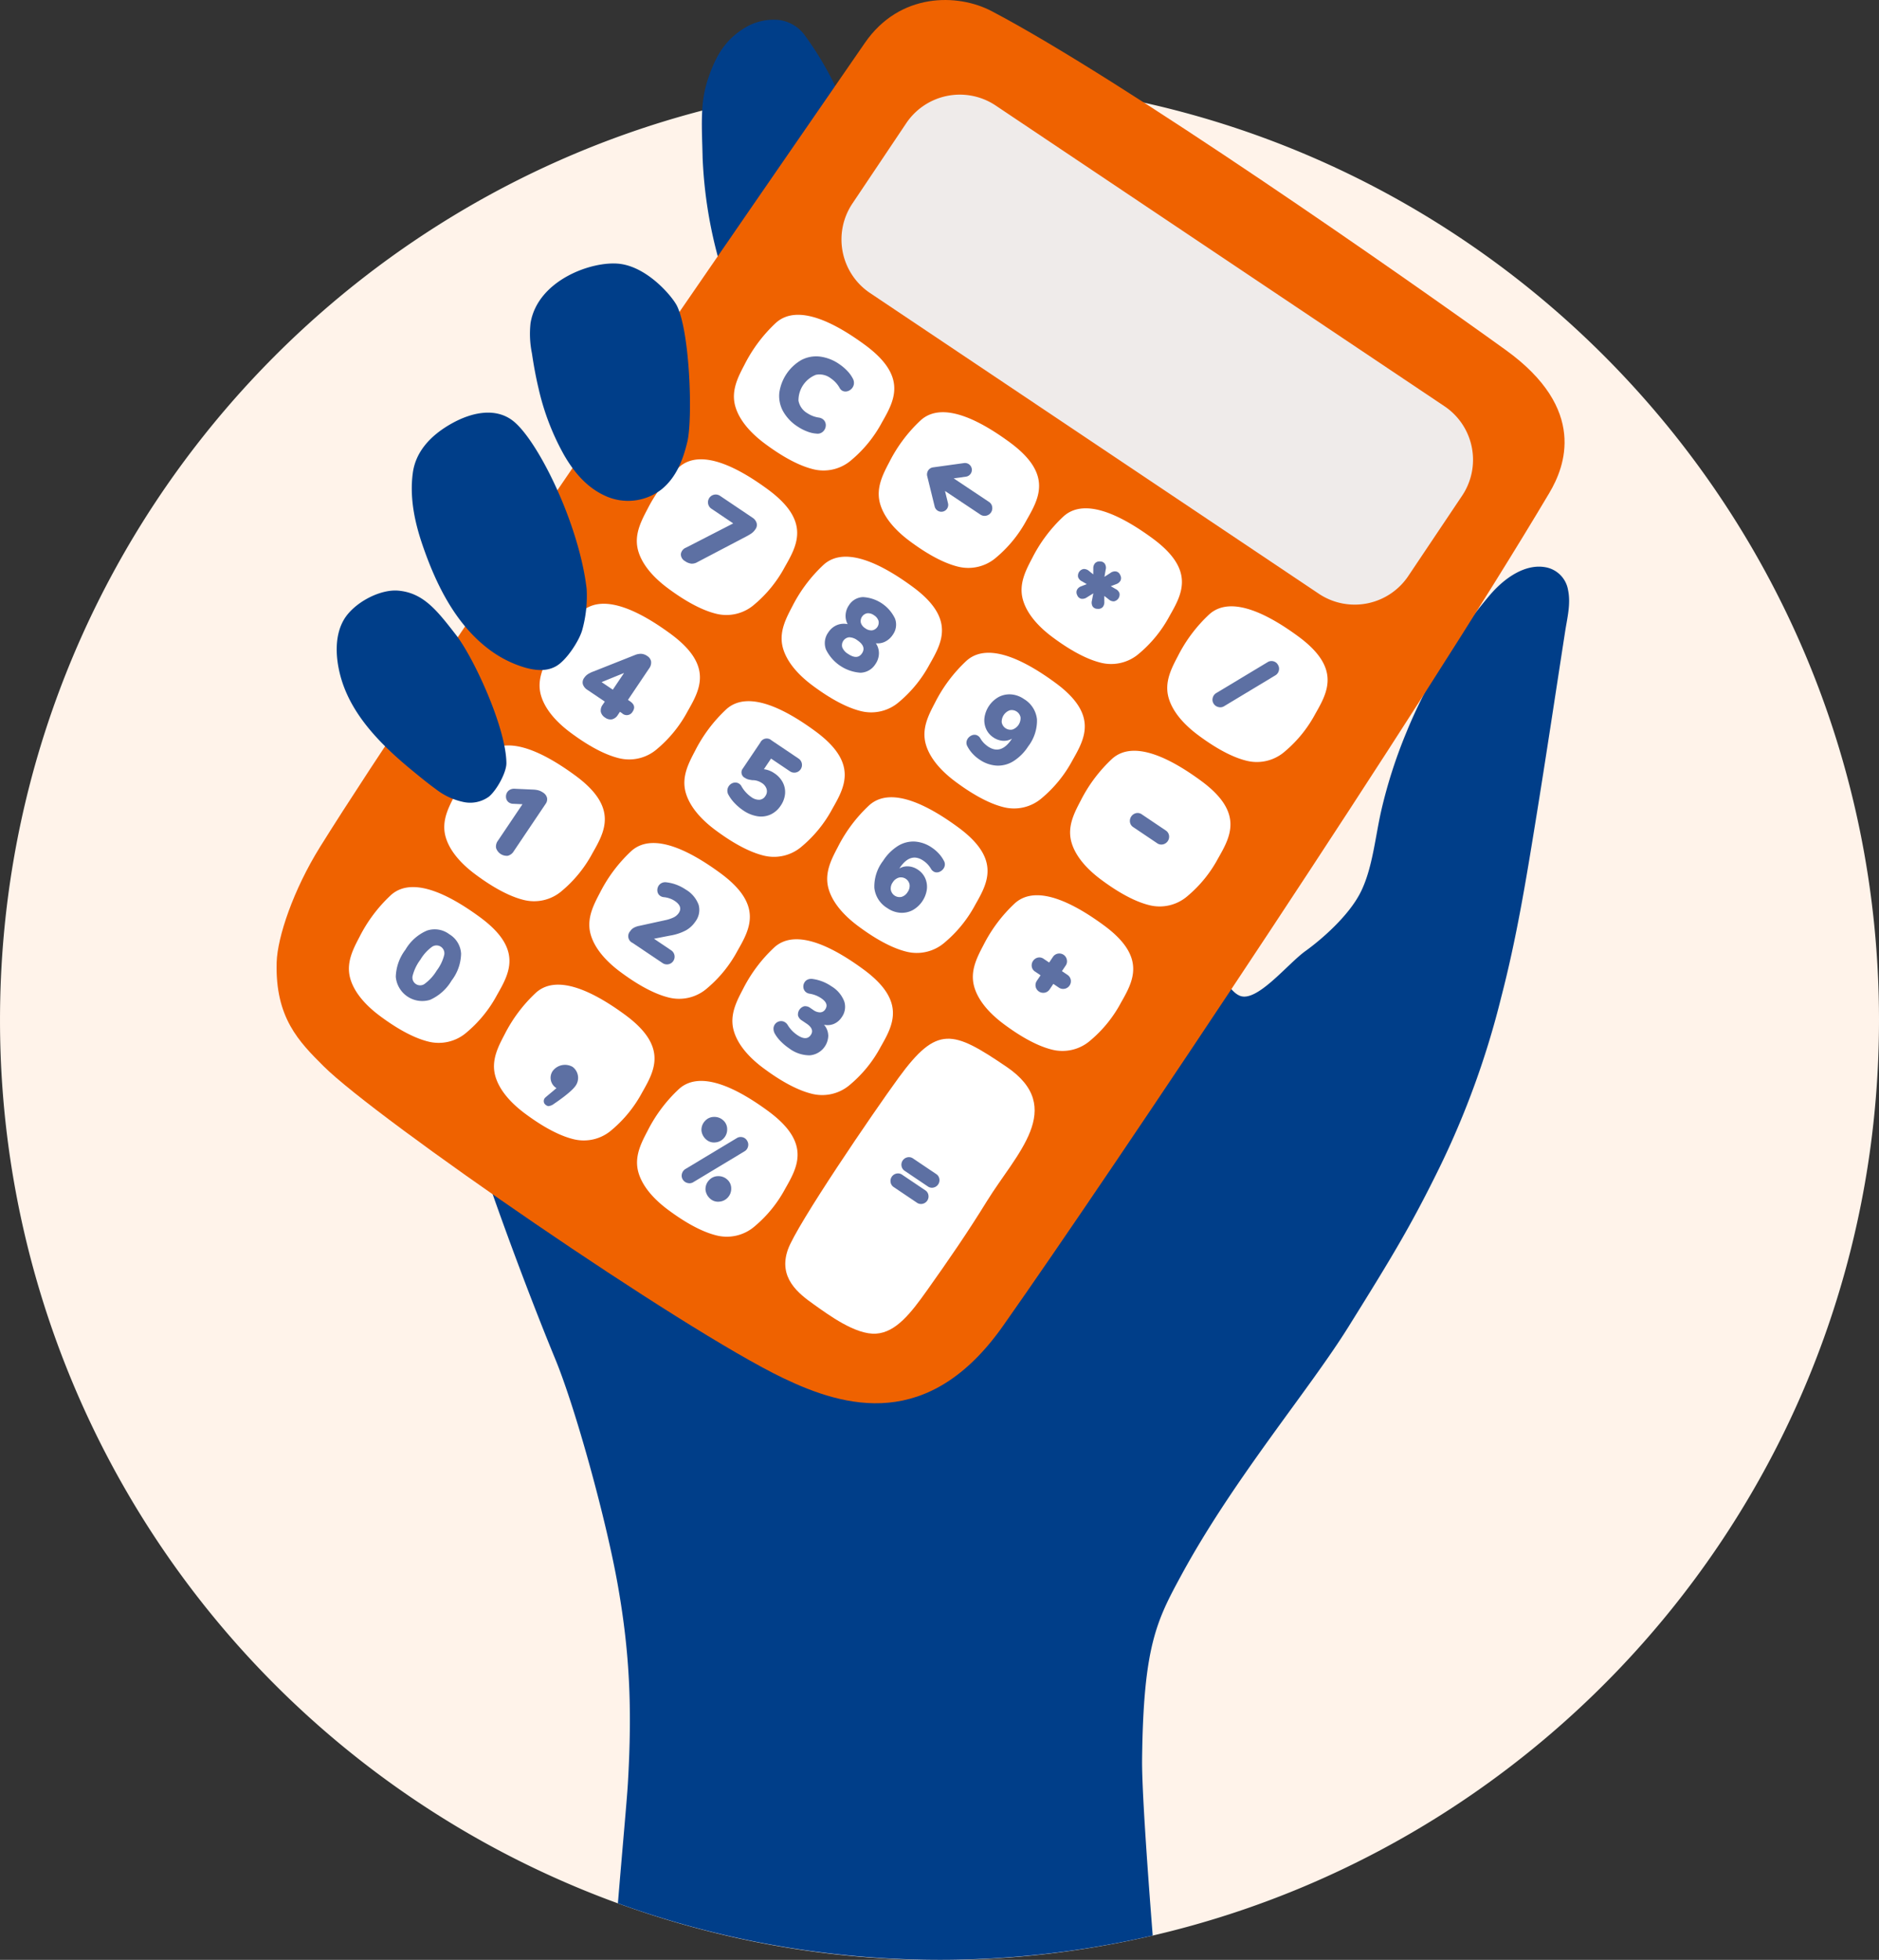 <svg xmlns="http://www.w3.org/2000/svg" width="403.338" height="420.574" viewBox="0 0 403.338 420.574">
  <rect x="0" y="0" width="403.338" height="420.574" fill="#333333" stroke="none"/>
  <g id="Group_72" data-name="Group 72" transform="translate(-181.473 -935.879)">
    <path id="Path_821" data-name="Path 821" d="M584.811,1174.066c0,95.634-66.57,175.72-155.9,196.447a201.646,201.646,0,0,1-247.436-196.447c0-93.784,64.015-172.616,150.733-195.179a200.238,200.238,0,0,1,28.546-5.262A203.259,203.259,0,0,1,383.14,972.4C494.521,972.4,584.811,1062.684,584.811,1174.066Z" transform="translate(0 -19.279)" fill="#fff3ea"/>
    <path id="Path_822" data-name="Path 822" d="M623.054,1076.083c-2.106,13.6-4.118,27.015-6.321,40.587-2.087,12.851-4.1,25.238-7.427,38.014a183.373,183.373,0,0,1-13.3,36.607c-6.057,12.332-10.088,18.977-19.518,34.1-8.445,13.549-24.553,32.494-35.76,53.1-5.391,9.907-8.218,15.354-8.487,39.721-.06,5.622.939,20.666,2.281,37.723a202.816,202.816,0,0,1-114.8-6.909c1.023-12.346,1.939-22.29,2.138-25.664.948-16.2.388-28.009-2.087-42.22s-9.13-38.319-13.484-48.884c-8.505-20.624-24.229-63.256-24.743-75.778-.962-23.424,17.932-28.125,26.724-36.575,9.5-9.134,3.553-2.045,15.442-10.527,8.26-5.89,32.239-14.276,42.762-22.1-2.841-28.787-17.26-62.59-24.983-90.493a96.239,96.239,0,0,1-3.586-22.341c-.069-3.581-.273-6.936-.083-10.138a25.24,25.24,0,0,1,1.2-6.673c1.726-5.118,3.688-8.505,8.093-11.166a11.927,11.927,0,0,1,7.1-1.6,8.139,8.139,0,0,1,5.733,3.448,69.844,69.844,0,0,1,6.418,10.726,93.043,93.043,0,0,1,4.054,10.065c7.6,22.059,26.122,82.784,36.487,94.806a145.949,145.949,0,0,1,14.733,19.8c8.219,14.5,12.855,26.533,16.913,36.126,3.855,9.12,9.01,32.387,14.766,34.469,3.679,1.333,10.185-6.9,13.966-9.616,3.493-2.508,9.319-7.57,11.855-12.614,2.568-5.113,3.119-11.745,4.438-17.529a105.739,105.739,0,0,1,5.3-16.566,110.018,110.018,0,0,1,18.051-29.736c2.851-3.345,7.552-6.982,12.323-5.844a5.976,5.976,0,0,1,4.433,4.835C624.294,1070.192,623.5,1073.2,623.054,1076.083Z" transform="translate(-105.613 -4.709)" fill="#003e89"/>
    <path id="Path_823" data-name="Path 823" d="M580.468,1041.634c3.293-5.55,8.275-17.924-9.367-30.642-21.34-15.384-82.172-57.922-110.356-72.725-7.256-3.811-19.724-4.064-27.223,6.829-21.264,30.884-94.116,135.887-116.954,172.553-5.687,9.129-9.143,19.291-9.3,24.757-.334,11.861,4.781,17,10.084,22.284,11.325,11.289,76.964,56.527,98.655,66.923,13.275,6.362,31.224,11.416,47.162-11.179C486.432,1187.457,553.265,1087.479,580.468,1041.634Z" transform="translate(-66.409)" fill="#ef6200"/>
    <path id="Path_824" data-name="Path 824" d="M597.11,981.127l96.612,64.718a13.842,13.842,0,0,1,3.591,19.189l-11.444,17.07a13.856,13.856,0,0,1-19.121,3.974l-96.612-64.718a13.842,13.842,0,0,1-3.591-19.188l11.444-17.07A13.856,13.856,0,0,1,597.11,981.127Z" transform="translate(-202.046 -22.695)" fill="#efebea"/>
    <path id="Path_825" data-name="Path 825" d="M581.863,1442.945c6.271-10.163,17.119-20.071,4.172-28.847-11.519-7.808-14.852-8.976-23.13,2.373-5.348,7.332-21.865,31.513-23.763,36.865-2.146,6.049,2.268,9.449,5.583,11.792,3.108,2.2,8.949,6.549,13.348,6.257,4.255-.279,7.448-4.382,10.931-9.281C573.768,1455.4,577.721,1449.657,581.863,1442.945Z" transform="translate(-188.539 -249.315)" fill="#fff"/>
    <path id="Path_826" data-name="Path 826" d="M546.982,1102.11c2.674-4.694,5.642-9.856-3.656-16.679-5.78-4.241-14.21-9.081-19.066-4.732a31.919,31.919,0,0,0-6.745,8.965c-1.374,2.62-2.943,5.565-2.006,8.929.876,3.13,3.445,5.866,6.287,7.994,2.987,2.234,6.766,4.607,10.324,5.51a9.121,9.121,0,0,0,8.387-1.989A27.381,27.381,0,0,0,546.982,1102.11Z" transform="translate(-176.212 -75.559)" fill="#fff"/>
    <path id="Path_827" data-name="Path 827" d="M612.831,1146.4c2.674-4.695,5.642-9.856-3.655-16.679-5.781-4.242-14.21-9.082-19.066-4.733a31.917,31.917,0,0,0-6.745,8.965c-1.374,2.62-2.943,5.565-2.006,8.929.877,3.13,3.445,5.867,6.287,7.994,2.986,2.233,6.766,4.607,10.323,5.511a9.123,9.123,0,0,0,8.388-1.989A27.383,27.383,0,0,0,612.831,1146.4Z" transform="translate(-210.978 -98.942)" fill="#fff"/>
    <path id="Path_828" data-name="Path 828" d="M677.788,1190.085c2.674-4.695,5.642-9.857-3.656-16.679-5.78-4.241-14.21-9.081-19.066-4.732a31.908,31.908,0,0,0-6.745,8.965c-1.374,2.62-2.943,5.565-2.006,8.929.876,3.13,3.445,5.867,6.287,7.994,2.987,2.233,6.766,4.607,10.323,5.51a9.123,9.123,0,0,0,8.388-1.989A27.377,27.377,0,0,0,677.788,1190.085Z" transform="translate(-245.273 -122.007)" fill="#fff"/>
    <path id="Path_829" data-name="Path 829" d="M744.036,1234.641c2.674-4.694,5.642-9.857-3.656-16.679-5.78-4.241-14.209-9.081-19.066-4.732a31.914,31.914,0,0,0-6.745,8.965c-1.374,2.62-2.943,5.565-2.006,8.929.876,3.13,3.445,5.866,6.287,7.994,2.986,2.233,6.766,4.607,10.324,5.51a9.121,9.121,0,0,0,8.387-1.989A27.387,27.387,0,0,0,744.036,1234.641Z" transform="translate(-280.25 -145.531)" fill="#fff"/>
    <path id="Path_830" data-name="Path 830" d="M502.825,1167.8c2.674-4.694,5.642-9.856-3.654-16.678-5.78-4.241-14.208-9.08-19.064-4.731a31.918,31.918,0,0,0-6.745,8.966c-1.374,2.62-2.943,5.565-2.007,8.928.876,3.13,3.444,5.866,6.286,7.993,2.986,2.233,6.765,4.606,10.322,5.51a9.122,9.122,0,0,0,8.387-1.989A27.385,27.385,0,0,0,502.825,1167.8Z" transform="translate(-152.9 -110.24)" fill="#fff"/>
    <path id="Path_831" data-name="Path 831" d="M568.666,1212.077c2.674-4.695,5.642-9.857-3.655-16.678-5.78-4.241-14.208-9.08-19.063-4.731a31.908,31.908,0,0,0-6.745,8.965c-1.374,2.62-2.943,5.565-2.007,8.929.876,3.13,3.445,5.866,6.286,7.992,2.986,2.233,6.765,4.607,10.322,5.51a9.122,9.122,0,0,0,8.387-1.99A27.39,27.39,0,0,0,568.666,1212.077Z" transform="translate(-187.661 -133.619)" fill="#fff"/>
    <path id="Path_832" data-name="Path 832" d="M633.614,1255.758c2.674-4.695,5.642-9.857-3.654-16.678-5.78-4.241-14.208-9.08-19.063-4.731a31.915,31.915,0,0,0-6.745,8.965c-1.374,2.62-2.943,5.565-2.007,8.929.876,3.13,3.445,5.866,6.286,7.993,2.986,2.233,6.765,4.607,10.322,5.51a9.122,9.122,0,0,0,8.387-1.989A27.388,27.388,0,0,0,633.614,1255.758Z" transform="translate(-221.952 -156.682)" fill="#fff"/>
    <path id="Path_833" data-name="Path 833" d="M699.854,1300.308c2.674-4.694,5.642-9.857-3.654-16.678-5.78-4.241-14.208-9.08-19.064-4.731a31.914,31.914,0,0,0-6.745,8.965c-1.374,2.62-2.943,5.565-2.007,8.928.876,3.13,3.444,5.866,6.286,7.993,2.986,2.233,6.765,4.607,10.322,5.51a9.122,9.122,0,0,0,8.387-1.989A27.4,27.4,0,0,0,699.854,1300.308Z" transform="translate(-256.925 -180.203)" fill="#fff"/>
    <path id="Path_834" data-name="Path 834" d="M458.6,1233.474c2.674-4.695,5.642-9.857-3.655-16.678-5.779-4.241-14.208-9.081-19.064-4.731a31.916,31.916,0,0,0-6.745,8.965c-1.374,2.62-2.943,5.565-2.007,8.929.876,3.13,3.445,5.866,6.286,7.993,2.986,2.233,6.765,4.607,10.323,5.51a9.12,9.12,0,0,0,8.387-1.989A27.386,27.386,0,0,0,458.6,1233.474Z" transform="translate(-129.549 -144.916)" fill="#fff"/>
    <path id="Path_835" data-name="Path 835" d="M524.442,1277.757c2.674-4.695,5.642-9.857-3.654-16.678-5.78-4.241-14.209-9.081-19.064-4.731a31.913,31.913,0,0,0-6.745,8.965c-1.374,2.62-2.943,5.565-2.007,8.929.877,3.13,3.445,5.866,6.286,7.993,2.986,2.233,6.765,4.607,10.323,5.51a9.12,9.12,0,0,0,8.387-1.989A27.386,27.386,0,0,0,524.442,1277.757Z" transform="translate(-164.312 -168.296)" fill="#fff"/>
    <path id="Path_836" data-name="Path 836" d="M589.393,1321.44c2.674-4.695,5.642-9.857-3.655-16.678-5.78-4.241-14.208-9.081-19.064-4.732a31.919,31.919,0,0,0-6.745,8.966c-1.374,2.62-2.943,5.565-2.007,8.928.876,3.13,3.445,5.866,6.287,7.993,2.986,2.233,6.765,4.607,10.322,5.51a9.122,9.122,0,0,0,8.387-1.989A27.4,27.4,0,0,0,589.393,1321.44Z" transform="translate(-198.604 -191.359)" fill="#fff"/>
    <path id="Path_837" data-name="Path 837" d="M655.635,1365.991c2.674-4.694,5.642-9.856-3.655-16.678-5.78-4.241-14.208-9.08-19.064-4.731a31.919,31.919,0,0,0-6.745,8.965c-1.374,2.62-2.943,5.565-2.007,8.929.876,3.13,3.445,5.866,6.286,7.993,2.986,2.233,6.765,4.607,10.323,5.51a9.121,9.121,0,0,0,8.387-1.989A27.387,27.387,0,0,0,655.635,1365.991Z" transform="translate(-233.578 -214.881)" fill="#fff"/>
    <path id="Path_838" data-name="Path 838" d="M415.3,1297.915c2.674-4.695,5.641-9.858-3.673-16.69-5.79-4.248-14.233-9.1-19.092-4.75a31.86,31.86,0,0,0-6.746,8.965c-1.374,2.621-2.942,5.566-2,8.932.88,3.132,3.454,5.872,6.3,8,2.992,2.237,6.777,4.615,10.34,5.521a9.128,9.128,0,0,0,8.4-1.983A27.348,27.348,0,0,0,415.3,1297.915Z" transform="translate(-106.664 -178.924)" fill="#fff"/>
    <path id="Path_839" data-name="Path 839" d="M481.259,1342.275c2.674-4.695,5.641-9.857-3.673-16.69-5.79-4.248-14.233-9.1-19.092-4.75a31.852,31.852,0,0,0-6.746,8.965c-1.374,2.62-2.942,5.565-2,8.932.88,3.132,3.454,5.872,6.3,8,2.992,2.237,6.777,4.615,10.34,5.521a9.129,9.129,0,0,0,8.4-1.984A27.343,27.343,0,0,0,481.259,1342.275Z" transform="translate(-141.49 -202.345)" fill="#fff"/>
    <path id="Path_840" data-name="Path 840" d="M546.326,1386.035c2.673-4.695,5.641-9.857-3.673-16.69-5.79-4.248-14.233-9.1-19.092-4.75a31.87,31.87,0,0,0-6.746,8.965c-1.374,2.621-2.942,5.566-2,8.932.88,3.133,3.454,5.873,6.3,8,2.991,2.236,6.777,4.615,10.34,5.521a9.127,9.127,0,0,0,8.4-1.983A27.344,27.344,0,0,0,546.326,1386.035Z" transform="translate(-175.843 -225.449)" fill="#fff"/>
    <path id="Path_841" data-name="Path 841" d="M371.935,1362.307c2.674-4.695,5.641-9.857-3.673-16.69-5.79-4.248-14.233-9.1-19.092-4.749a31.857,31.857,0,0,0-6.746,8.964c-1.374,2.621-2.942,5.566-2,8.932.88,3.132,3.454,5.872,6.3,8,2.992,2.236,6.777,4.615,10.34,5.521a9.13,9.13,0,0,0,8.4-1.984A27.345,27.345,0,0,0,371.935,1362.307Z" transform="translate(-83.77 -212.922)" fill="#fff"/>
    <path id="Path_842" data-name="Path 842" d="M437.9,1406.668c2.673-4.695,5.641-9.857-3.673-16.69-5.79-4.248-14.233-9.1-19.092-4.75a31.864,31.864,0,0,0-6.746,8.965c-1.374,2.62-2.942,5.565-2,8.932.88,3.132,3.454,5.872,6.3,8,2.991,2.237,6.777,4.615,10.34,5.521a9.127,9.127,0,0,0,8.4-1.984A27.339,27.339,0,0,0,437.9,1406.668Z" transform="translate(-118.595 -236.342)" fill="#fff"/>
    <path id="Path_843" data-name="Path 843" d="M502.962,1450.427c2.674-4.695,5.641-9.857-3.673-16.69-5.79-4.248-14.233-9.1-19.092-4.75a31.856,31.856,0,0,0-6.746,8.965c-1.374,2.62-2.942,5.565-2,8.932.88,3.132,3.454,5.872,6.3,8,2.992,2.237,6.777,4.615,10.34,5.521a9.129,9.129,0,0,0,8.4-1.984A27.34,27.34,0,0,0,502.962,1450.427Z" transform="translate(-152.948 -259.446)" fill="#fff"/>
    <path id="Path_844" data-name="Path 844" d="M659.011,1374.989a1.639,1.639,0,0,0-.723-1.057l-1.169-.787.8-1.189a1.578,1.578,0,0,0,.255-1.249,1.646,1.646,0,0,0-3-.6l-.8,1.189-1.189-.8a1.56,1.56,0,0,0-1.232-.259,1.72,1.72,0,0,0-1.309,1.945,1.538,1.538,0,0,0,.7,1.054l1.189.8-.787,1.169a1.64,1.64,0,0,0-.272,1.252,1.656,1.656,0,0,0,1.945,1.309,1.619,1.619,0,0,0,1.068-.716l.787-1.169,1.169.787a1.617,1.617,0,0,0,1.259.261,1.657,1.657,0,0,0,1.309-1.945Z" transform="translate(-247.696 -228.867)" fill="#5d70a3"/>
    <path id="Path_845" data-name="Path 845" d="M703.678,1310.269a1.573,1.573,0,0,0-.693-1.038l-5.14-3.46a1.561,1.561,0,0,0-1.233-.258,1.719,1.719,0,0,0-1.309,1.945,1.537,1.537,0,0,0,.7,1.055l5.14,3.459a1.551,1.551,0,0,0,1.229.242,1.689,1.689,0,0,0,1.309-1.945Z" transform="translate(-271.273 -195.137)" fill="#5d70a3"/>
    <path id="Path_846" data-name="Path 846" d="M592.1,1464.885l4.979,3.351a1.5,1.5,0,0,0,1.192.231,1.614,1.614,0,0,0,1.262-1.875,1.5,1.5,0,0,0-.663-1.017l-4.979-3.351a1.529,1.529,0,0,0-1.212-.244,1.613,1.613,0,0,0-1.262,1.874A1.531,1.531,0,0,0,592.1,1464.885Z" transform="translate(-216.425 -277.746)" fill="#5d70a3"/>
    <path id="Path_847" data-name="Path 847" d="M593.9,1472.963l-4.979-3.351a1.531,1.531,0,0,0-1.212-.245,1.614,1.614,0,0,0-1.262,1.875,1.53,1.53,0,0,0,.682,1.031l4.979,3.351a1.5,1.5,0,0,0,1.191.231,1.613,1.613,0,0,0,1.262-1.875A1.5,1.5,0,0,0,593.9,1472.963Z" transform="translate(-213.8 -281.646)" fill="#5d70a3"/>
    <path id="Path_848" data-name="Path 848" d="M505.967,1446.224a2.5,2.5,0,0,0-.872-1.867,2.762,2.762,0,0,0-1.957-.708,2.59,2.59,0,0,0-1.882.817,2.769,2.769,0,0,0-.806,2.1,2.934,2.934,0,0,0,1.005,1.921,2.5,2.5,0,0,0,1.964.629,2.7,2.7,0,0,0,1.842-.916A2.753,2.753,0,0,0,505.967,1446.224Z" transform="translate(-168.405 -268.086)" fill="#5d70a3"/>
    <path id="Path_849" data-name="Path 849" d="M505.7,1454.817a1.551,1.551,0,0,0-.2-1.244,1.534,1.534,0,0,0-1-.754,1.557,1.557,0,0,0-1.235.208l-11.01,6.623a1.652,1.652,0,0,0-.751,1.038,1.552,1.552,0,0,0,.189,1.219,1.615,1.615,0,0,0,1.02.735,1.541,1.541,0,0,0,1.237-.173l11.027-6.641A1.588,1.588,0,0,0,505.7,1454.817Z" transform="translate(-163.657 -272.904)" fill="#5d70a3"/>
    <path id="Path_850" data-name="Path 850" d="M435.565,1424.466a2.944,2.944,0,0,0-.635-4.074,3.294,3.294,0,0,0-4.3.936,2.583,2.583,0,0,0,.839,3.623c-.87.768-1.9,1.584-2.315,1.958a1.043,1.043,0,0,0-.269,1.351,1.352,1.352,0,0,0,.835.561,2.318,2.318,0,0,0,1.245-.518C431.38,1428.039,434.666,1425.8,435.565,1424.466Z" transform="translate(-130.55 -255.573)" fill="#5d70a3"/>
    <path id="Path_851" data-name="Path 851" d="M617.016,1155.755a1.545,1.545,0,0,0-.708-1.052l-7.55-5.038,2.627-.364a1.478,1.478,0,0,0,1.257-1.662h0a1.478,1.478,0,0,0-1.662-1.257l-6.667.924a1.478,1.478,0,0,0-1.225,1.1,1.452,1.452,0,0,0-.019.764l1.606,6.536a1.473,1.473,0,1,0,2.862-.7l-.647-2.632,7.613,5.074a1.586,1.586,0,0,0,1.224.227,1.642,1.642,0,0,0,1.287-1.917Z" transform="translate(-222.568 -111.132)" fill="#5d70a3"/>
    <path id="Path_852" data-name="Path 852" d="M507.807,1473.155a2.5,2.5,0,0,0-.872-1.867,2.763,2.763,0,0,0-1.957-.708,2.59,2.59,0,0,0-1.882.817,2.772,2.772,0,0,0-.807,2.1,2.937,2.937,0,0,0,1.005,1.921,2.5,2.5,0,0,0,1.964.629,2.694,2.694,0,0,0,1.842-.916A2.755,2.755,0,0,0,507.807,1473.155Z" transform="translate(-169.376 -282.305)" fill="#5d70a3"/>
    <path id="Path_853" data-name="Path 853" d="M747.089,1238.442a1.552,1.552,0,0,0-.2-1.244,1.535,1.535,0,0,0-1-.754,1.558,1.558,0,0,0-1.235.208l-11.01,6.623a1.653,1.653,0,0,0-.752,1.037,1.554,1.554,0,0,0,.189,1.219,1.617,1.617,0,0,0,1.02.735,1.542,1.542,0,0,0,1.237-.173l11.026-6.641A1.585,1.585,0,0,0,747.089,1238.442Z" transform="translate(-291.105 -158.664)" fill="#5d70a3"/>
    <path id="Path_854" data-name="Path 854" d="M410.829,1307.857l6.841-10.163a1.647,1.647,0,0,0,.3-1.3,1.9,1.9,0,0,0-.877-1.138,3.251,3.251,0,0,0-.96-.459,5.1,5.1,0,0,0-1.029-.159l-4.042-.184a1.862,1.862,0,0,0-1.175.278,1.609,1.609,0,0,0-.621.783,1.772,1.772,0,0,0-.075.964,1.46,1.46,0,0,0,.491.838,1.7,1.7,0,0,0,1.1.367l1.916.088-5.257,7.811a2.068,2.068,0,0,0-.412,1.565,2.414,2.414,0,0,0,2.508,1.688A2.094,2.094,0,0,0,410.829,1307.857Z" transform="translate(-119.074 -189.313)" fill="#5d70a3"/>
    <path id="Path_855" data-name="Path 855" d="M475.046,1345.123l-5.48,1.2a4.217,4.217,0,0,0-1.139.382,2.276,2.276,0,0,0-.839.771,1.583,1.583,0,0,0,.523,2.515l6.4,4.3a1.651,1.651,0,1,0,1.843-2.738l-3.657-2.461,3.505-.685a10.928,10.928,0,0,0,3.329-1.1,5.959,5.959,0,0,0,2.042-1.884,4.135,4.135,0,0,0,.707-3.61,6.363,6.363,0,0,0-2.772-3.281,9.726,9.726,0,0,0-1.971-1.02,8.931,8.931,0,0,0-2.194-.529,1.749,1.749,0,0,0-1.1.207,1.63,1.63,0,0,0-.658.719,1.767,1.767,0,0,0-.161.933,1.463,1.463,0,0,0,.383.859,1.59,1.59,0,0,0,.993.468,5.342,5.342,0,0,1,1.335.3,4.966,4.966,0,0,1,1.027.518q1.782,1.2.843,2.6a2.806,2.806,0,0,1-1.052.908A7.91,7.91,0,0,1,475.046,1345.123Z" transform="translate(-150.844 -211.767)" fill="#5d70a3"/>
    <path id="Path_856" data-name="Path 856" d="M544.961,1393a3.663,3.663,0,0,0-.915-2.271,3.454,3.454,0,0,0,2.121-.175,3.735,3.735,0,0,0,1.671-1.412,3.781,3.781,0,0,0,.55-3.435,6.481,6.481,0,0,0-2.744-3.223,9.339,9.339,0,0,0-4.042-1.572,1.911,1.911,0,0,0-1.125.164,1.54,1.54,0,0,0-.679.692,1.7,1.7,0,0,0-.176.936,1.523,1.523,0,0,0,.368.862,1.573,1.573,0,0,0,.935.5,6.552,6.552,0,0,1,1.4.381,6.213,6.213,0,0,1,1.122.6q1.709,1.15.88,2.381a1.342,1.342,0,0,1-1.094.653,2.482,2.482,0,0,1-1.463-.5l-.661-.445a1.8,1.8,0,0,0-1.3-.369,1.838,1.838,0,0,0-1.336,1.985,1.794,1.794,0,0,0,.831,1.067l.992.668q1.764,1.187.923,2.438-.915,1.36-2.9.024a7.18,7.18,0,0,1-1.065-.877,7.327,7.327,0,0,1-.978-1.246,1.777,1.777,0,0,0-.9-.781,1.6,1.6,0,0,0-1-.02,1.637,1.637,0,0,0-1.165,1.513,2.189,2.189,0,0,0,.351,1.224,7.962,7.962,0,0,0,1.262,1.6,11.666,11.666,0,0,0,1.76,1.452,7.292,7.292,0,0,0,4.408,1.485,4.325,4.325,0,0,0,3.976-4.28Z" transform="translate(-185.702 -234.955)" fill="#5d70a3"/>
    <path id="Path_857" data-name="Path 857" d="M457.666,1233.359l-8.888,3.525a5.855,5.855,0,0,0-1.268.615,2.844,2.844,0,0,0-.747.753,1.614,1.614,0,0,0-.292,1.406,2.335,2.335,0,0,0,1.012,1.215l3.694,2.487-.445.662a2.016,2.016,0,0,0-.41,1.54,1.988,1.988,0,0,0,.92,1.233,1.923,1.923,0,0,0,1.485.372,2.047,2.047,0,0,0,1.257-.956l.445-.661.441.3a1.444,1.444,0,0,0,2.281-.334q.853-1.268-.562-2.22l-.441-.3,4.528-6.727a2.1,2.1,0,0,0,.437-1.522,1.751,1.751,0,0,0-.818-1.165,2.556,2.556,0,0,0-1.257-.473A3.264,3.264,0,0,0,457.666,1233.359Zm-4.77,7.444-2.408-1.62,4.82-1.963Z" transform="translate(-139.879 -156.925)" fill="#5d70a3"/>
    <path id="Path_858" data-name="Path 858" d="M518.689,1288.3a4.939,4.939,0,0,0,2.8-.356,5.191,5.191,0,0,0,2.19-1.9,5.314,5.314,0,0,0,.948-2.54,4.488,4.488,0,0,0-.478-2.444,5.271,5.271,0,0,0-1.816-1.983,5,5,0,0,0-2.245-.871l1.534-2.279,4.025,2.709a1.651,1.651,0,1,0,1.843-2.738l-5.771-3.884a1.528,1.528,0,0,0-2.4.469l-3.736,5.551a1.323,1.323,0,0,0,.482,2.06,2.248,2.248,0,0,0,.8.338c.288.061.531.1.728.129a3.464,3.464,0,0,1,1.176.177,3.929,3.929,0,0,1,.874.428,2.347,2.347,0,0,1,1.032,1.323,1.744,1.744,0,0,1-.277,1.483,1.645,1.645,0,0,1-1.282.793,2.772,2.772,0,0,1-1.724-.573,6.72,6.72,0,0,1-1.123-.97,6.959,6.959,0,0,1-.962-1.288,1.53,1.53,0,0,0-.82-.766,1.556,1.556,0,0,0-.98-.032,1.726,1.726,0,0,0-.822.528,1.8,1.8,0,0,0-.425.929,1.766,1.766,0,0,0,.238,1.135,8.552,8.552,0,0,0,1.38,1.837,11.057,11.057,0,0,0,1.721,1.452A7.571,7.571,0,0,0,518.689,1288.3Z" transform="translate(-174.639 -177.262)" fill="#5d70a3"/>
    <path id="Path_859" data-name="Path 859" d="M584.575,1333.728a5.007,5.007,0,0,0,2.651-.526,6.061,6.061,0,0,0,3.1-4.453,4.6,4.6,0,0,0-.343-2.407,4.231,4.231,0,0,0-1.555-1.835,4.105,4.105,0,0,0-2.034-.728,3.405,3.405,0,0,0-1.977.458l.086-.128q2.3-3.418,5.058-1.563a5.869,5.869,0,0,1,.857.71,5.365,5.365,0,0,1,.794,1.042,1.565,1.565,0,0,0,.833.708,1.429,1.429,0,0,0,.928-.03,1.954,1.954,0,0,0,.795-.547,1.689,1.689,0,0,0,.413-.871,1.534,1.534,0,0,0-.214-1.011,7.117,7.117,0,0,0-1.09-1.535,8.066,8.066,0,0,0-1.411-1.217,7.331,7.331,0,0,0-3.742-1.344,6.264,6.264,0,0,0-3.62.955,10.4,10.4,0,0,0-3.169,3.181,9.055,9.055,0,0,0-1.878,5.786,5.772,5.772,0,0,0,2.792,4.363A5.563,5.563,0,0,0,584.575,1333.728Zm-1.987-4.943a2.238,2.238,0,0,1,.431-1.593,2.284,2.284,0,0,1,1.319-1.008,1.888,1.888,0,0,1,2.288,1.54,2.31,2.31,0,0,1-.447,1.6,2.268,2.268,0,0,1-1.3,1.005,1.914,1.914,0,0,1-2.288-1.54Z" transform="translate(-209.901 -201.982)" fill="#5d70a3"/>
    <path id="Path_860" data-name="Path 860" d="M507.349,1166.711a2.088,2.088,0,0,0-.883-1.129l-6.91-4.651a1.663,1.663,0,1,0-1.856,2.757l4.631,3.117-10.125,5.2a1.739,1.739,0,0,0-1.115,1.4,1.673,1.673,0,0,0,.9,1.5,2.9,2.9,0,0,0,1.334.538,2.267,2.267,0,0,0,1.295-.317l10.568-5.545a11.085,11.085,0,0,0,1.044-.619,3.277,3.277,0,0,0,.861-.9A1.538,1.538,0,0,0,507.349,1166.711Z" transform="translate(-163.467 -118.611)" fill="#5d70a3"/>
    <path id="Path_861" data-name="Path 861" d="M567.511,1217.23a3.514,3.514,0,0,0,1.983-.347,4.183,4.183,0,0,0,1.65-1.479,3.7,3.7,0,0,0,.482-3.454,8.09,8.09,0,0,0-6.874-4.626,3.7,3.7,0,0,0-3.019,1.747,4.036,4.036,0,0,0-.716,2.055,3.7,3.7,0,0,0,.439,2.005,3.847,3.847,0,0,0-2.277.189,4.069,4.069,0,0,0-1.878,1.58,3.893,3.893,0,0,0-.5,3.666,8.926,8.926,0,0,0,7.407,4.985,3.891,3.891,0,0,0,3.206-1.848,4.081,4.081,0,0,0,.754-2.31A3.809,3.809,0,0,0,567.511,1217.23Zm-1.848-6.438a2.139,2.139,0,0,1,1.457.433,2.181,2.181,0,0,1,.959,1.193,1.687,1.687,0,0,1-1.373,2.04,2.177,2.177,0,0,1-1.467-.44,2.131,2.131,0,0,1-.95-1.187,1.712,1.712,0,0,1,1.373-2.04Zm-4.122,8.722a3.01,3.01,0,0,1-1.235-1.379,1.711,1.711,0,0,1,1.472-2.187,3.009,3.009,0,0,1,1.742.625q2,1.348,1.013,2.819T561.541,1219.514Z" transform="translate(-198.029 -143.311)" fill="#5d70a3"/>
    <path id="Path_862" data-name="Path 862" d="M633.3,1252.547a5.561,5.561,0,0,0-2.724-.992,5,5,0,0,0-2.651.526,6.062,6.062,0,0,0-3.1,4.453,4.594,4.594,0,0,0,.343,2.407,4.228,4.228,0,0,0,1.555,1.835,4.106,4.106,0,0,0,2.034.728,3.4,3.4,0,0,0,1.977-.458l-.087.129q-2.3,3.418-5.057,1.563a5.9,5.9,0,0,1-.857-.71,5.323,5.323,0,0,1-.794-1.042,1.571,1.571,0,0,0-.833-.707,1.429,1.429,0,0,0-.928.03,1.945,1.945,0,0,0-.795.547,1.686,1.686,0,0,0-.413.87,1.528,1.528,0,0,0,.214,1.012,7.084,7.084,0,0,0,1.09,1.535,8.058,8.058,0,0,0,1.411,1.216,7.323,7.323,0,0,0,3.742,1.344,6.262,6.262,0,0,0,3.62-.954,10.415,10.415,0,0,0,3.169-3.181,9.062,9.062,0,0,0,1.878-5.786A5.771,5.771,0,0,0,633.3,1252.547Zm-2.472,6.548a1.926,1.926,0,0,1-2.3-1.546,2.6,2.6,0,0,1,1.744-2.591,1.926,1.926,0,0,1,2.3,1.546,2.6,2.6,0,0,1-1.744,2.591Z" transform="translate(-232.029 -166.66)" fill="#5d70a3"/>
    <path id="Path_863" data-name="Path 863" d="M372.941,1359.407a5.188,5.188,0,0,0-4.82-.774,9.839,9.839,0,0,0-4.59,4.081,10.109,10.109,0,0,0-2.078,5.825,5.7,5.7,0,0,0,7.351,4.948,10.151,10.151,0,0,0,4.626-4.136,9.8,9.8,0,0,0,2.041-5.77A5.19,5.19,0,0,0,372.941,1359.407Zm-5.223,10.6a1.66,1.66,0,0,1-2.628-1.769,9.786,9.786,0,0,1,1.653-3.387,9.181,9.181,0,0,1,2.467-2.732,1.693,1.693,0,0,1,2.628,1.769,9.186,9.186,0,0,1-1.6,3.314A9.785,9.785,0,0,1,367.717,1370Z" transform="translate(-95.022 -223.048)" fill="#5d70a3"/>
    <path id="Path_864" data-name="Path 864" d="M541.791,1114a6.638,6.638,0,0,0,2,.464,1.693,1.693,0,0,0,1.138-.222,1.851,1.851,0,0,0,.695-.774,1.832,1.832,0,0,0,.173-.991,1.6,1.6,0,0,0-.411-.918,1.832,1.832,0,0,0-1.07-.533,6.017,6.017,0,0,1-2.448-.927,3.949,3.949,0,0,1-1.924-2.7,5.893,5.893,0,0,1,3.736-5.55,3.949,3.949,0,0,1,3.222.767,6.018,6.018,0,0,1,1.865,2.03,1.426,1.426,0,0,0,.8.713,1.55,1.55,0,0,0,.987-.017,1.942,1.942,0,0,0,.853-.574,1.841,1.841,0,0,0,.434-.962,1.912,1.912,0,0,0-.246-1.181,6.989,6.989,0,0,0-1.219-1.662,10.184,10.184,0,0,0-1.625-1.374,9.312,9.312,0,0,0-4.251-1.66,6.854,6.854,0,0,0-3.926.735,9.645,9.645,0,0,0-4.744,7.048,6.831,6.831,0,0,0,.79,3.924,9.319,9.319,0,0,0,3.138,3.314A9.98,9.98,0,0,0,541.791,1114Z" transform="translate(-187.073 -85.537)" fill="#5d70a3"/>
    <path id="Path_865" data-name="Path 865" d="M671.351,1194.5a1.588,1.588,0,0,0,.825.888l1.021.6-1.158.462a1.58,1.58,0,0,0-.934.779,1.283,1.283,0,0,0,.061,1.146,1.2,1.2,0,0,0,.881.76,1.7,1.7,0,0,0,1.213-.318l1.355-.844-.306,1.58a1.655,1.655,0,0,0,.158,1.227,1.207,1.207,0,0,0,1.032.513,1.3,1.3,0,0,0,1.123-.364,1.615,1.615,0,0,0,.354-1.155l-.008-1.247.937.722a1.593,1.593,0,0,0,1.144.437,1.486,1.486,0,0,0,1.178-1.75,1.594,1.594,0,0,0-.836-.9l-1.021-.6,1.144-.441a1.633,1.633,0,0,0,.944-.772,1.3,1.3,0,0,0-.078-1.188,1.191,1.191,0,0,0-.881-.759,1.59,1.59,0,0,0-1.214.318l-1.285.83.264-1.517a1.6,1.6,0,0,0-.151-1.237,1.2,1.2,0,0,0-1.011-.544,1.344,1.344,0,0,0-1.113.371,1.634,1.634,0,0,0-.378,1.169l-.012,1.233-.923-.743a1.671,1.671,0,0,0-1.147-.409,1.457,1.457,0,0,0-1.178,1.75Z" transform="translate(-258.454 -134.764)" fill="#5d70a3"/>
    <path id="Path_866" data-name="Path 866" d="M454.01,1064.775c-.948-1.95-6.286-8.377-12.4-9.055-5.869-.651-17.492,3.51-19.038,12.711a20.9,20.9,0,0,0,.293,6.5c.372,2.525.828,5.038,1.419,7.52a53.2,53.2,0,0,0,5.422,14.206c2,3.492,4.721,6.936,8.759,8.8a11.7,11.7,0,0,0,12.2-1.308c3.285-2.64,4.706-6.633,5.566-10.247C457.379,1089.094,456.83,1070.575,454.01,1064.775Z" transform="translate(-127.212 -63.237)" fill="#003e89"/>
    <path id="Path_867" data-name="Path 867" d="M390.674,1125.408c-3.7-3.089-8.893-2.15-13.495.456-4.493,2.546-7.615,6.025-8.227,10.535-.722,5.336.407,10.638,2.14,15.654,2.85,8.254,7.083,17.073,14.677,22.555a24.231,24.231,0,0,0,5.934,3.133c2.52.907,5.6,1.577,8.1.083,2.255-1.347,4.9-5.5,5.514-7.71a27.151,27.151,0,0,0,.95-8.819C404.651,1147.516,396.034,1129.883,390.674,1125.408Z" transform="translate(-98.866 -99.041)" fill="#003e89"/>
    <path id="Path_868" data-name="Path 868" d="M371.02,1241.355c-.083-7.6-7-22.585-10.825-27.5-4-5.145-6.945-9.021-12.388-9.492-4.043-.351-9.623,2.687-11.7,6.28-2.039,3.531-1.732,8.162-.737,11.935,2.194,8.319,8.65,14.806,15.406,20.359,1.674,1.377,3.357,2.762,5.122,4.038a14.311,14.311,0,0,0,5.748,2.707,6.848,6.848,0,0,0,5.642-1.126C369.02,1247.084,371.042,1243.332,371.02,1241.355Z" transform="translate(-80.845 -141.736)" fill="#003e89"/>
  </g>
</svg>
